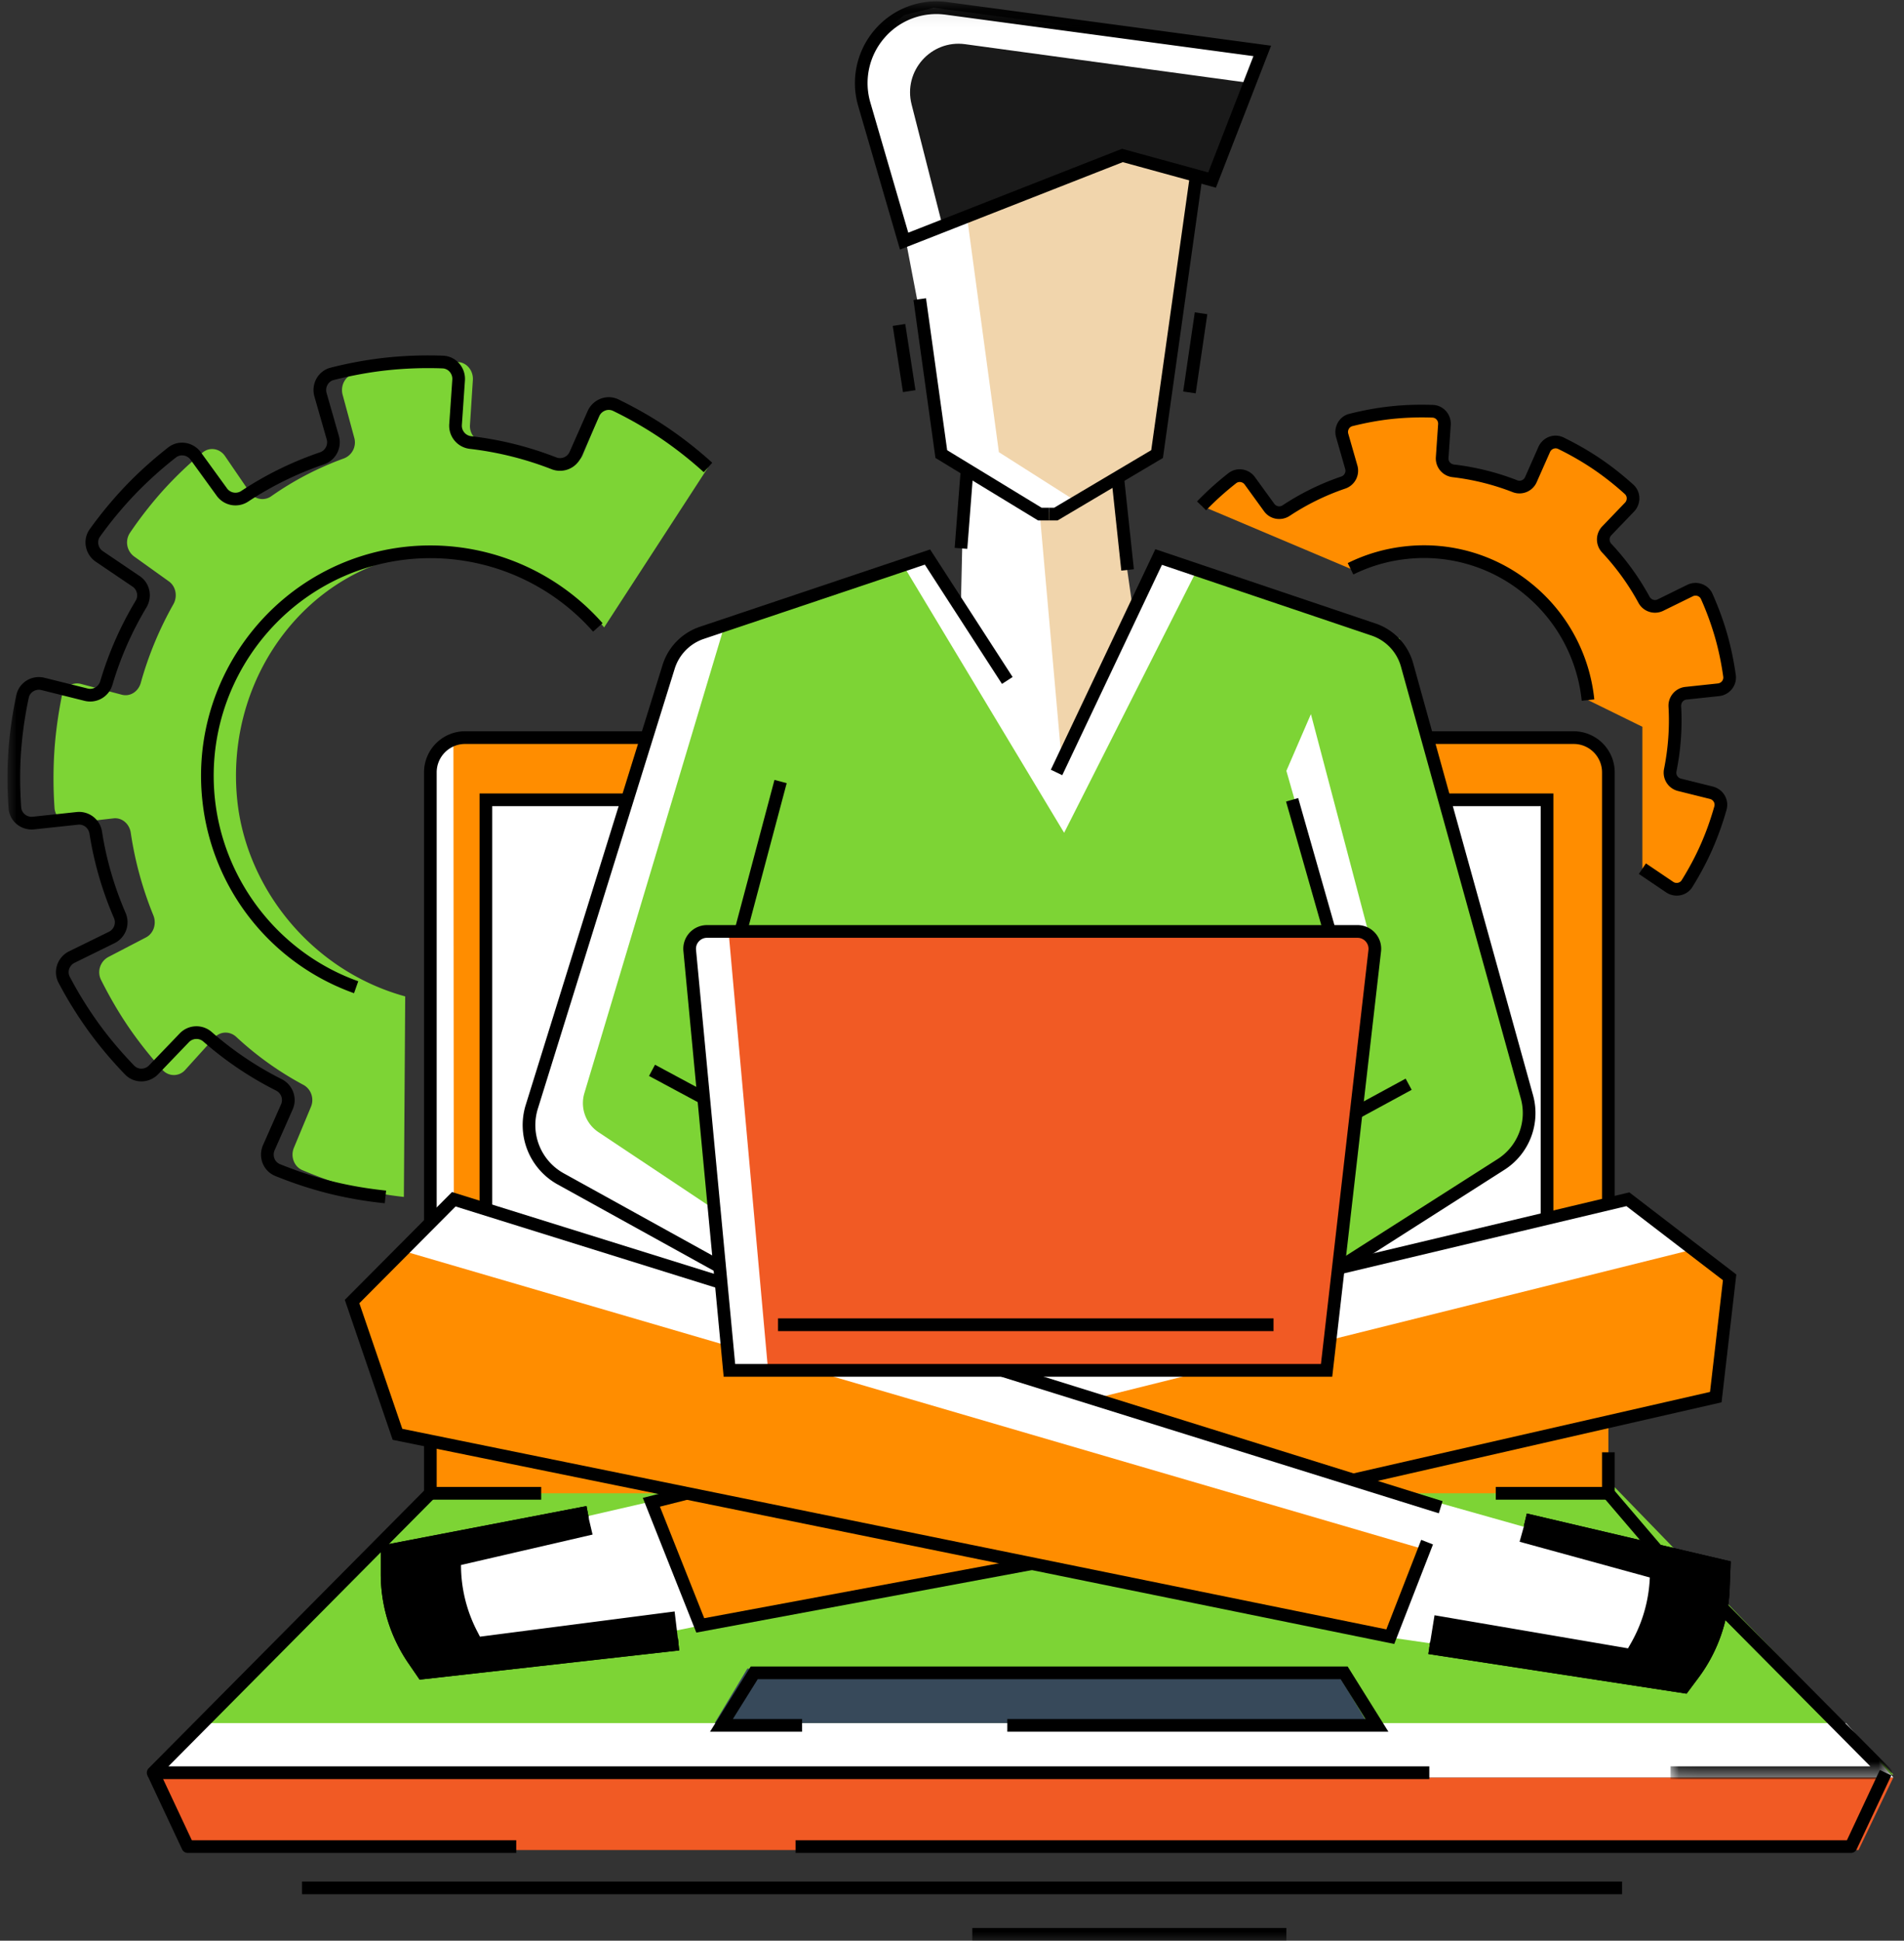 <svg xmlns="http://www.w3.org/2000/svg" xmlns:xlink="http://www.w3.org/1999/xlink" width="105" height="107" viewBox="0 0 105 107">
    <rect x="0" y="0" width="105" height="107" fill="#333333" stroke="none"/>
    <defs>
        <path id="a" d="M.032.003h12.21v10.452H.032z"/>
        <path id="c" d="M0 107h103.92V.074H0z"/>
    </defs>
    <g fill="none" fill-rule="evenodd">
        <path fill="#F15A24" d="M102.492 102h-92.16l-1.92-4h96z"/>
        <path fill="#7DD435" d="M23.773 82L8.413 98l96-.16L89.051 82z"/>
        <path fill="#FFF" d="M101.808 95H11.016l-2.604 3h96z"/>
        <path fill="#37495A" d="M75.412 95h-36l1.8-3h32.4z"/>
        <g transform="translate(.412)">
            <path fill="#000" d="M78.41 98.089H8.035a.35.35 0 0 1-.247-.598l15.286-15.406.494.495L8.875 97.388H78.41v.7z"/>
            <g transform="translate(91.679 87.634)">
                <mask id="b" fill="#fff">
                    <use xlink:href="#a"/>
                </mask>
                <path fill="#000" d="M11.893 10.455H.033v-.701h11.02L1.867.498l.495-.495 9.777 9.854a.352.352 0 0 1-.247.598" mask="url(#b)"/>
            </g>
            <path fill="#000" d="M101.661 102.161H43.462v-.7h57.978l1.816-3.872.632.299-1.911 4.072a.349.349 0 0 1-.316.201M28.056 102.161H9.946a.349.349 0 0 1-.316-.2l-1.91-4.073.63-.299 1.817 3.872h17.89v.7zM76.154 95.477H55.137v-.7h19.755l-1.37-2.194H41.374l-1.37 2.193h3.817v.701h-5.078l2.245-3.594h32.92z"/>
            <path fill="#FF8D00" d="M88.286 82.332H23.32V42.42c0-.968.782-1.752 1.746-1.752H86.54c.964 0 1.746.784 1.746 1.752v39.912z"/>
            <mask id="d" fill="#fff">
                <use xlink:href="#c"/>
            </mask>
            <path fill="#FFF" d="M26.384 78.179h58.52V44.097h-58.52zM24.613 66.12l-1.292 1.3V41.514l1.272-.846z" mask="url(#d)"/>
            <path fill="#000" d="M88.286 82.683h-6.21v-.701h5.86v-1.91h.699v2.26a.35.35 0 0 1-.35.35M23.67 67.42h-.698V42.586a2.267 2.267 0 0 1 2.26-2.269h10.313v.701H25.232c-.861 0-1.562.703-1.562 1.568V67.42zM29.433 82.683h-6.112a.35.35 0 0 1-.349-.35V79.45h.698v2.532h5.763v.7z" mask="url(#d)"/>
            <path fill="#000" d="M90.871 85.896l-2.85-3.335.53-.457 2.85 3.336zM26.733 66.673h-.698V43.746h8.145v.701h-7.447zM88.635 66.376h-.699v-23.79c0-.865-.7-1.568-1.561-1.568h-8.346v-.7h8.346a2.267 2.267 0 0 1 2.26 2.268v23.79z" mask="url(#d)"/>
            <path fill="#000" d="M85.253 67.181h-.698V44.447h-5.307v-.7h6.005z" mask="url(#d)"/>
            <path fill="#7DD435" d="M38.632 25.775a21.072 21.072 0 0 0-2.279-1.902 20.532 20.532 0 0 0-2.513-1.532c-.438-.227-.967-.01-1.165.465l-.941 2.256a.855.855 0 0 1-1.127.478 16.631 16.631 0 0 0-4.315-1.14.915.915 0 0 1-.786-.982l.159-2.464c.034-.518-.338-.975-.826-.992a19.565 19.565 0 0 0-2.894.103c-.976.11-1.924.3-2.85.546-.473.126-.747.655-.612 1.154l.642 2.374a.943.943 0 0 1-.575 1.137 17.074 17.074 0 0 0-3.995 2.078.84.84 0 0 1-1.196-.216l-1.364-1.995c-.287-.42-.848-.515-1.232-.194a21.348 21.348 0 0 0-2.155 2.059 21.901 21.901 0 0 0-1.853 2.369.96.96 0 0 0 .228 1.303l1.918 1.374c.391.28.49.834.247 1.263a19.378 19.378 0 0 0-1.797 4.333c-.135.481-.588.774-1.045.653l-2.254-.595c-.473-.125-.96.185-1.06.694-.197.994-.34 2.01-.408 3.052a23.61 23.61 0 0 0 .01 3.083c.035.518.476.897.962.842l2.294-.259c.468-.053.878.303.95.799.236 1.6.664 3.12 1.245 4.548.188.461.017.996-.407 1.217l-2.084 1.085a.952.952 0 0 0-.394 1.257c.45.896.953 1.773 1.53 2.617a21.88 21.88 0 0 0 1.87 2.355.831.831 0 0 0 1.245-.013l1.604-1.773c.327-.361.856-.37 1.211-.04a17.688 17.688 0 0 0 3.696 2.64c.421.225.613.75.421 1.21l-.94 2.257c-.199.474.004 1.038.457 1.232.885.38 1.8.706 2.752.958.953.251 1.905.418 2.854.524l.074-11.056c-5.152-1.415-8.779-5.966-9.266-10.855-.676-6.786 3.942-12.871 10.316-13.592 3.88-.438 7.516 1.213 9.92 4.102l5.728-8.817z" mask="url(#d)"/>
            <path fill="#000" d="M19.112 54.76a12.69 12.69 0 0 1-5.652-4.028 12.69 12.69 0 0 1-2.714-6.613c-.736-6.967 4.311-13.238 11.252-13.977a12.668 12.668 0 0 1 10.82 4.218l-.522.465a11.969 11.969 0 0 0-10.224-3.986c-6.558.699-11.328 6.623-10.632 13.206.484 4.571 3.586 8.518 7.905 10.055l-.233.66zm1.694 11.581a22.194 22.194 0 0 1-3.074-.532 22.194 22.194 0 0 1-2.965-.973 1.242 1.242 0 0 1-.691-.693 1.299 1.299 0 0 1 .016-1.007l.999-2.257a.585.585 0 0 0-.285-.754 19.144 19.144 0 0 1-3.993-2.689.574.574 0 0 0-.803.02l-1.702 1.772c-.24.25-.577.394-.923.394-.344 0-.664-.135-.9-.38A22.323 22.323 0 0 1 4.47 56.85a22.362 22.362 0 0 1-1.65-2.659 1.248 1.248 0 0 1-.084-.977c.107-.33.346-.608.657-.76l2.21-1.085a.585.585 0 0 0 .266-.763 19.12 19.12 0 0 1-1.345-4.633c-.05-.32-.32-.537-.627-.505l-2.433.26a1.286 1.286 0 0 1-.959-.294 1.246 1.246 0 0 1-.445-.872 22.421 22.421 0 0 1-.012-3.132c.07-1.009.213-2.023.44-3.1.07-.335.269-.62.56-.804.293-.184.654-.242.99-.158l2.39.595c.296.074.6-.107.69-.413a19.151 19.151 0 0 1 1.942-4.414.579.579 0 0 0-.158-.79L4.87 30.97a1.294 1.294 0 0 1-.547-.844c-.06-.34.017-.68.218-.956a22.354 22.354 0 0 1 1.996-2.406c.7-.728 1.459-1.413 2.322-2.092.268-.21.603-.301.944-.253.342.047.656.236.86.517l1.447 1.995a.574.574 0 0 0 .794.13 18.89 18.89 0 0 1 4.317-2.118.584.584 0 0 0 .386-.708l-.68-2.374a1.298 1.298 0 0 1 .12-.999 1.24 1.24 0 0 1 .78-.592 22.204 22.204 0 0 1 3.07-.555 22.215 22.215 0 0 1 3.118-.104c.34.011.655.158.885.415.232.258.352.604.328.95l-.17 2.465a.583.583 0 0 0 .527.61c1.598.187 3.167.578 4.663 1.161a.575.575 0 0 0 .75-.293l.997-2.256c.14-.317.408-.568.733-.687.323-.118.67-.1.976.05.986.482 1.871.99 2.707 1.555a22.29 22.29 0 0 1 2.455 1.932l-.466.522a21.595 21.595 0 0 0-2.379-1.872 21.587 21.587 0 0 0-2.623-1.508.545.545 0 0 0-.43-.02.588.588 0 0 0-.335.313l-.997 2.255a1.278 1.278 0 0 1-1.64.663 18.17 18.17 0 0 0-4.492-1.118 1.282 1.282 0 0 1-1.142-1.355l.17-2.464a.59.59 0 0 0-.15-.434.546.546 0 0 0-.39-.184 21.503 21.503 0 0 0-3.021.101c-.97.103-1.942.28-2.975.538a.547.547 0 0 0-.343.262.591.591 0 0 0-.055.455l.68 2.374a1.285 1.285 0 0 1-.833 1.566 18.195 18.195 0 0 0-4.157 2.039 1.276 1.276 0 0 1-1.743-.302l-1.447-1.996a.588.588 0 0 0-.392-.235.545.545 0 0 0-.416.11 21.622 21.622 0 0 0-2.25 2.027 21.63 21.63 0 0 0-1.934 2.332.55.55 0 0 0-.095.422.59.59 0 0 0 .249.384l2.034 1.375c.562.38.723 1.141.366 1.735a18.446 18.446 0 0 0-1.87 4.252 1.278 1.278 0 0 1-1.528.893l-2.39-.596a.586.586 0 0 0-.451.072.549.549 0 0 0-.248.354 21.702 21.702 0 0 0-.426 3.004c-.067.976-.064 1.969.01 3.034.011.15.082.287.199.385.12.102.28.15.436.134l2.434-.26a1.28 1.28 0 0 1 1.39 1.094c.237 1.519.672 3.02 1.295 4.462a1.286 1.286 0 0 1-.599 1.671l-2.21 1.086a.589.589 0 0 0-.3.346.55.55 0 0 0 .037.431 21.666 21.666 0 0 0 1.597 2.576c.574.79 1.212 1.549 1.952 2.317a.546.546 0 0 0 .397.167.587.587 0 0 0 .42-.179l1.703-1.773a1.276 1.276 0 0 1 1.765-.06 18.441 18.441 0 0 0 3.847 2.59c.617.311.885 1.042.61 1.665l-.999 2.257a.591.591 0 0 0-.007.458c.057.142.165.251.304.307.988.399 1.928.707 2.873.943.946.235 1.92.404 2.979.515l-.073.697z" mask="url(#d)"/>
            <path fill="#FF8D00" d="M93.695 46.701a16.47 16.47 0 0 0 .77-2.147.684.684 0 0 0-.497-.845l-1.768-.44a.69.69 0 0 1-.5-.814c.225-1.13.318-2.3.25-3.498a.689.689 0 0 1 .607-.735l1.801-.192a.683.683 0 0 0 .608-.768 16.466 16.466 0 0 0-.47-2.233 16.457 16.457 0 0 0-.785-2.142.68.68 0 0 0-.921-.327l-1.638.804a.685.685 0 0 1-.904-.3 13.884 13.884 0 0 0-2.05-2.839.691.691 0 0 1-.006-.955l1.26-1.312a.685.685 0 0 0-.027-.98 16.36 16.36 0 0 0-1.79-1.408c-.638-.432-1.299-.805-1.972-1.134a.68.68 0 0 0-.915.344l-.739 1.67a.686.686 0 0 1-.884.354 13.689 13.689 0 0 0-3.389-.843.688.688 0 0 1-.617-.728l.125-1.824a.683.683 0 0 0-.649-.734 16.27 16.27 0 0 0-2.272.076c-.766.081-1.51.222-2.237.404a.684.684 0 0 0-.48.854l.503 1.758a.69.69 0 0 1-.451.841 13.71 13.71 0 0 0-3.137 1.539.685.685 0 0 1-.939-.16l-1.07-1.477a.68.68 0 0 0-.968-.144c-.59.464-1.157.968-1.692 1.524l8.214 3.47a9.067 9.067 0 0 1 3.073-.892c5.005-.533 9.492 3.108 10.023 8.13l2.999 1.473v7.823l1.506 1.017a.68.68 0 0 0 .958-.197c.396-.638.758-1.306 1.07-2.013" mask="url(#d)"/>
            <path fill="#000" d="M86.815 38.636a8.748 8.748 0 0 0-3.206-5.913 8.682 8.682 0 0 0-6.433-1.906 8.712 8.712 0 0 0-2.955.857l-.31-.628c1-.496 2.074-.807 3.191-.926a9.374 9.374 0 0 1 6.946 2.057 9.445 9.445 0 0 1 3.461 6.385l-.694.074zm5.24 10.744c-.206 0-.41-.062-.583-.178l-1.506-1.018.39-.581 1.506 1.018c.078.052.17.07.262.05a.315.315 0 0 0 .204-.142c.414-.667.757-1.312 1.048-1.97.291-.658.538-1.346.753-2.102a.317.317 0 0 0-.031-.247.34.34 0 0 0-.214-.161l-1.768-.44a1.041 1.041 0 0 1-.759-1.223c.226-1.133.309-2.28.245-3.409a1.04 1.04 0 0 1 .918-1.103l1.801-.192a.339.339 0 0 0 .234-.13.317.317 0 0 0 .065-.241c-.11-.78-.26-1.494-.459-2.185a15.993 15.993 0 0 0-.769-2.097.316.316 0 0 0-.182-.168.338.338 0 0 0-.267.014l-1.638.804a1.035 1.035 0 0 1-1.363-.446 13.535 13.535 0 0 0-1.998-2.767 1.045 1.045 0 0 1-.003-1.439l1.26-1.312a.34.34 0 0 0 .095-.25.317.317 0 0 0-.104-.226 15.91 15.91 0 0 0-1.751-1.379 15.91 15.91 0 0 0-1.931-1.11.314.314 0 0 0-.248-.01.34.34 0 0 0-.195.182l-.739 1.67a1.036 1.036 0 0 1-1.33.538 13.359 13.359 0 0 0-3.302-.821 1.04 1.04 0 0 1-.925-1.1l.125-1.824a.341.341 0 0 0-.087-.254.315.315 0 0 0-.225-.106 15.841 15.841 0 0 0-2.224.074c-.713.076-1.43.206-2.19.396a.315.315 0 0 0-.197.151.341.341 0 0 0-.032.267l.504 1.757a1.042 1.042 0 0 1-.675 1.27 13.38 13.38 0 0 0-3.057 1.5c-.468.308-1.089.2-1.413-.247l-1.071-1.477a.339.339 0 0 0-.23-.138.315.315 0 0 0-.24.064c-.616.485-1.157.973-1.655 1.492l-.503-.487a16.613 16.613 0 0 1 1.728-1.557c.218-.171.49-.244.767-.206.278.039.532.192.697.42l1.072 1.477a.335.335 0 0 0 .464.073c1-.66 2.082-1.191 3.217-1.578a.338.338 0 0 0 .228-.412l-.504-1.758a1.053 1.053 0 0 1 .098-.81c.14-.243.364-.414.633-.48.793-.2 1.54-.334 2.285-.414.746-.08 1.505-.105 2.321-.078.277.01.533.13.72.338.188.209.285.49.265.77l-.125 1.825c-.012.18.12.333.31.355 1.19.14 2.359.43 3.474.865a.335.335 0 0 0 .439-.17l.738-1.669c.114-.257.331-.46.595-.557.262-.096.544-.082.793.04.734.359 1.393.738 2.015 1.158.622.42 1.22.89 1.827 1.438.206.185.326.442.336.722.01.282-.096.56-.29.763l-1.26 1.312a.339.339 0 0 0 .008.471 14.243 14.243 0 0 1 2.102 2.91c.092.168.282.234.445.154l1.637-.804c.252-.123.548-.14.812-.043.263.096.47.288.582.542.332.749.595 1.465.802 2.188.207.723.364 1.469.48 2.28.038.275-.035.549-.206.77a1.044 1.044 0 0 1-.71.397l-1.802.192c-.179.019-.305.176-.295.367a14.253 14.253 0 0 1-.257 3.586.338.338 0 0 0 .242.404l1.768.44c.273.069.51.247.65.491.14.243.175.524.099.791a16.7 16.7 0 0 1-.787 2.193l-.319-.142.32.142c-.305.688-.663 1.361-1.094 2.057a1.007 1.007 0 0 1-.866.48z" mask="url(#d)"/>
            <path fill="#FFF" d="M50.31 17.272l-.863-4.504-2.36-8.001.376-2.357L49.447.83l1.628-.4 18.123 2.378-2.768 7.121-.874-.19-2.159 15.297-2.319 1.64.895 7.222 1.51-3.186 12.56 4.357 1.141 1.596 6.714 24.396-.338 2.394-10.168 6.467 15.97-3.8 5.61 4.304-.964 6.652-19.528 4.52 17.35 4.899-2.12 5.737-13.763-1.996-20.144-4.168-20.611 4.168-11.871 1.054-.43-5.604 14.575-3.355-15.958-3.251-2.504-7.32 5.61-5.64 14.742 4.599-.27-.98-9.278-5.264-1.05-2.526 7.598-24.85 1.105-1.764 13.275-4.625 1.847 2.467.168-7.38-1.252-.763z" mask="url(#d)"/>
            <path fill="#FF8D00" d="M59.89 77.126l32.777-8.167 2.305 1.466-.762 6.605-19.88 4.601zM21.79 68.959l56.343 16.465-1.874 4.813-54.75-11.156-2.505-7.32z" mask="url(#d)"/>
            <path fill="#7DD435" d="M38.973 66.673l-6.385-4.254a1.922 1.922 0 0 1-.773-2.15l7.773-25.939 9.859-3.082 8.825 14.668 7.284-14.41 11.22 3.69 7.136 25.915-.754 2.617-9.655 6.122 1.903-18.332-37.125-.16a.686.686 0 0 0-.685.752l1.377 14.563z" mask="url(#d)"/>
            <path fill="#F15A24" d="M39.813 75.554l-2.189-23.15a.958.958 0 0 1 .951-1.049h35.876c.57 0 1.014.5.949 1.069l-2.655 23.13H39.813z" mask="url(#d)"/>
            <path fill="#FF8D00" d="M37.007 86.598l-1.498-3.771 2.016-.495 18.631 3.94-17.95 3.343z" mask="url(#d)"/>
            <path fill="#FFF" d="M70.528 42.5l2.527 8.855h1.986l-3.16-11.983z" mask="url(#d)"/>
            <path fill="#F1D5AC" d="M56.93 28.343l1.21 13.643 3.934-8.3-.996-7.012-2.795 1.393z" mask="url(#d)"/>
            <path fill="#FFF" d="M39.782 51.54l2.165 24.026-2.435-.012L37.62 52.37c-.036-.446.265-.83.65-.83h1.512z" mask="url(#d)"/>
            <path fill="#000" d="M78.934 83.435L54.786 75.9l.207-.67 24.148 7.535zM76.477 90.639L21.243 79.384l-2.64-7.717 5.912-5.944 14.944 4.662-.207.67-14.54-4.537-5.307 5.335 2.368 6.924 54.268 11.058 1.922-4.937.65.255z" mask="url(#d)"/>
            <path fill="#000" d="M37.988 90.012l-2.95-7.427 2.342-.592.17.68-1.569.396 2.443 6.149 18.005-3.353.128.689zM74.295 81.938l-.155-.683 19.751-4.512.712-6.16L89.28 66.5l-15.809 3.762-.16-.682 16.13-3.839 5.9 4.527-.814 7.049z" mask="url(#d)"/>
            <path fill="#000" d="M40.13 75.203h32.304l2.62-22.82a.603.603 0 0 0-.15-.474.598.598 0 0 0-.453-.203H38.575a.599.599 0 0 0-.448.199.603.603 0 0 0-.155.467l2.158 22.831zm32.926.701h-33.56l-2.22-23.466a1.305 1.305 0 0 1 1.299-1.433h35.876a1.304 1.304 0 0 1 1.296 1.46l-2.69 23.44z" mask="url(#d)"/>
            <path fill="#000" d="M42.493 73.39H69.82v-.701H42.493zM73.579 70.217l-.374-.592 8.961-5.713a3.01 3.01 0 0 0 1.286-3.362l-6.604-23.791a2.52 2.52 0 0 0-1.623-1.717l-11.559-3.9-5.497 11.598-.63-.302 5.763-12.158 12.146 4.097a3.219 3.219 0 0 1 2.073 2.193l6.604 23.791a3.709 3.709 0 0 1-1.585 4.143l-8.961 5.713zM39.246 70.228l-8.917-4.93a3.742 3.742 0 0 1-1.751-4.37l7.55-24.27a3.23 3.23 0 0 1 2.049-2.098l12.704-4.267 4.549 7.033-.586.381-4.254-6.577L38.4 35.225a2.53 2.53 0 0 0-1.604 1.643l-7.55 24.268a3.037 3.037 0 0 0 1.421 3.549l8.917 4.93-.337.613zM22.728 92.605l-.612-.893a8.691 8.691 0 0 1-1.53-4.937v-1.558l11.346-2.182.131.688-10.778 2.073v.98c0 1.628.486 3.197 1.406 4.538l.375.547L36.968 90.3l.078.696-14.318 1.61z" mask="url(#d)"/>
            <path fill="#1A1A1A" d="M51.568 12.463L49.86 5.76c-.47-1.845 1.07-3.58 2.95-3.324l15.7 2.14-2.08 5.352-4.928-1.523-9.934 4.058z" mask="url(#d)"/>
            <path fill="#F1D5AC" d="M52.919 11.98l1.755 12.951 4.293 2.73 4.238-2.512 2.351-15.41-4.07-1.167z" mask="url(#d)"/>
            <path fill="#000" d="M57.448 28.693h-.616l-5.656-3.444-1.213-8.71.692-.096 1.167 8.38 5.206 3.17h.42z" mask="url(#d)"/>
            <path fill="#000" d="M57.913 28.693h-.465v-.7h.275l5.352-3.174 2.136-15.18.69.099L63.72 25.25zM65.527 21.687l-.69-.102.64-4.364.691.102zM49.384 21.619l-.564-3.65.69-.107.564 3.65z" mask="url(#d)"/>
            <path fill="#000" d="M51.224.775a3.774 3.774 0 0 0-2.873 1.327 3.807 3.807 0 0 0-.765 3.552l2.09 7.175 11.79-4.626 4.753 1.304 2.492-6.412L51.734.809a3.821 3.821 0 0 0-.51-.034zM49.22 13.761l-2.303-7.91a4.508 4.508 0 0 1 .906-4.206 4.47 4.47 0 0 1 4.005-1.53l17.857 2.404-3.043 7.83-5.136-1.409-12.286 4.82zM61.424 31.46l-.538-5.034.694-.075.538 5.034zM52.931 30.261l-.696-.054.336-4.334.696.054zM40.773 51.446l-.675-.181 2.2-8.266.674.18zM72.58 51.452l-2.07-7.259.67-.193 2.07 7.259zM22.728 92.605l-.612-.893a8.691 8.691 0 0 1-1.53-4.937v-1.558l11.346-2.182.131.688-10.778 2.073v.98c0 1.628.486 3.197 1.406 4.538l.375.547L36.968 90.3l.078.696-14.318 1.61z" mask="url(#d)"/>
            <path fill="#000" d="M37.007 90.647l-.216-1.8-10.735 1.39-.169-.328a7.924 7.924 0 0 1-.876-3.623l7.255-1.678-.316-1.34-11.014 2.238s-.311 4.522 1.961 6.727l14.11-1.586zM92.598 93.38l-14.241-2.187.105-.692 13.829 2.123.396-.532a7.99 7.99 0 0 0 1.587-4.478l.04-.979-10.687-2.506.16-.683 11.247 2.639-.062 1.557a8.69 8.69 0 0 1-1.726 4.87l-.648.868z" mask="url(#d)"/>
            <path fill="#000" d="M92.598 93.38l-14.241-2.187.105-.692 13.829 2.123.396-.532a7.99 7.99 0 0 0 1.587-4.478l.04-.979-10.687-2.506.16-.683 11.247 2.639-.062 1.557a8.69 8.69 0 0 1-1.726 4.87l-.648.868z" mask="url(#d)"/>
            <path fill="#000" d="M78.41 90.847l.288-1.79 10.67 1.823.182-.321a7.921 7.921 0 0 0 1.021-3.585l-7.182-1.97.37-1.325 10.915 2.681s.13 4.53-2.23 6.642L78.41 90.847zM38.229 60.853l-2.849-1.531.33-.618 2.848 1.531zM74.541 61.66l-.332-.617 2.896-1.573.333.617zM16.244 104.437H89.04v-.7H16.244zM53.207 107h17.321v-.7h-17.32z" mask="url(#d)"/>
        </g>
    </g>
</svg>

